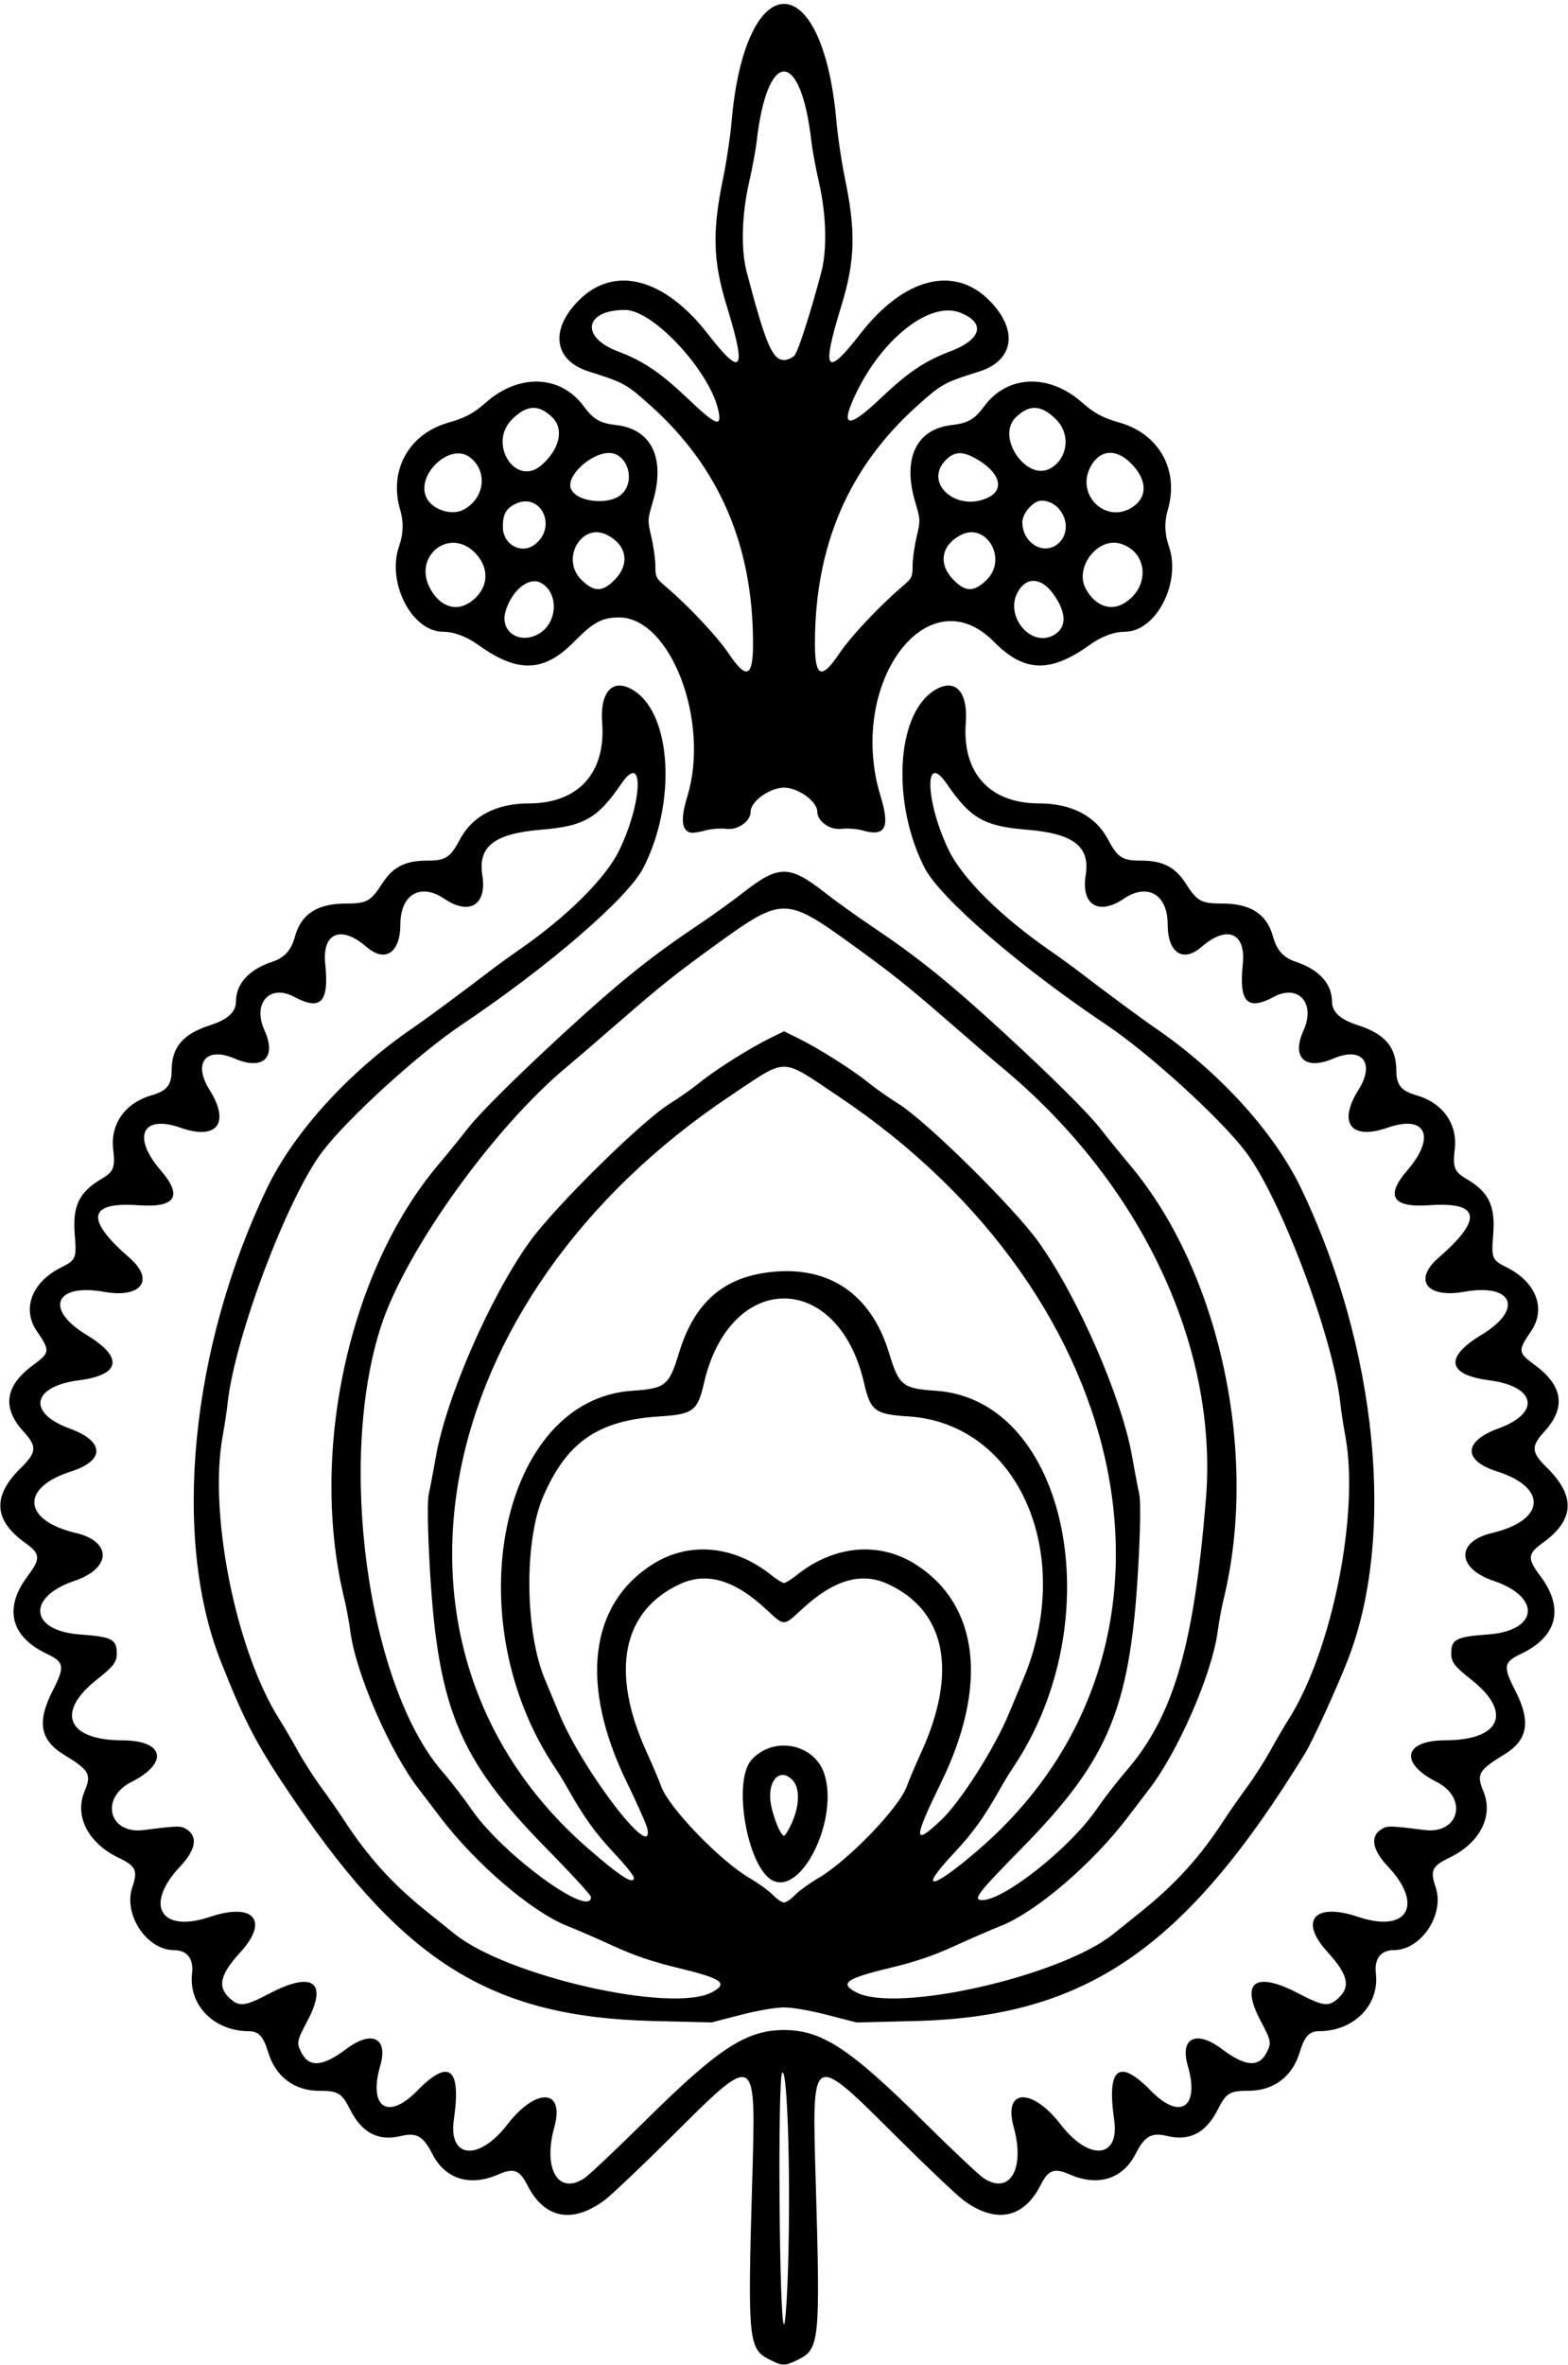 <?xml version="1.0" encoding="UTF-8" standalone="no"?>
<svg id="svg4136" xmlns:rdf="http://www.w3.org/1999/02/22-rdf-syntax-ns#" xmlns="http://www.w3.org/2000/svg" height="992" viewBox="0 0 658 992" width="658" version="1.1" xmlns:cc="http://creativecommons.org/ns#" xmlns:dc="http://purl.org/dc/elements/1.1/">
<path id="path4146" d="m323.12 989.83c-9.093-4.501-9.418-7.758-7.468-74.83 1.599-54.997 2.226-54.658-34.169-18.471-12.487 12.415-25.016 24.289-27.843 26.386-13.42 9.955-25.178 7.695-32.269-6.203-3.396-6.656-5.692-7.495-12.471-4.554-11.759 5.101-22.106 1.839-27.461-8.658-3.874-7.593-6.621-9.136-13.381-7.514-9.306 2.233-16.211-1.385-21.09-11.05-3.56-7.04-5.02-7.94-12.94-7.94-10.5 0-18.46-5.99-21.48-16.15-1.96-6.58-4.02-8.85-8.02-8.85-14.708 0-25.495-10.94-23.929-24.26 0.719-6.12-2.08-9.74-7.524-9.74-11.489 0-21.438-14.98-17.553-26.42 2.385-7.024 1.552-8.807-5.76-12.338-12.848-6.2-18.616-17.48-14.264-27.89 2.985-7.144 2.048-8.792-8.752-15.398-9.972-6.099-11.302-13.81-4.628-26.827 5.179-10.101 4.895-11.933-2.384-15.38-15.324-7.256-18.281-19.166-8.116-32.689 5.523-7.347 5.372-9.283-1.083-13.919-13.319-9.565-13.836-19.662-1.617-31.596 6.452-6.302 6.642-8.889 1.093-14.908-9.304-10.093-8.01-19.322 3.937-28.092 7.069-5.189 7.143-5.892 1.496-14.212-6.363-9.377-2.11-20.521 10.179-26.669 6.245-3.124 6.569-3.889 5.758-13.614-1.016-12.182 1.771-18.013 11.269-23.58 5.035-2.951 5.741-4.762 4.85-12.442-1.228-10.577 5.003-19.368 15.993-22.563 6.543-1.902 8.496-4.292 8.526-10.431 0.048-9.863 4.687-15.292 16.263-19.032 7.287-2.354 10.7-5.495 10.737-9.881 0.063-7.55 5.418-13.424 15.214-16.688 5.195-1.731 7.952-4.801 9.562-10.648 2.584-9.38 9.381-13.779 21.295-13.779 8.833 0 10.52-0.928 15.316-8.426 4.4-6.89 9.66-9.58 18.68-9.58 7.979 0 9.825-1.19 13.999-9.022 5.19-9.74 15.31-14.98 28.91-14.98 20.645 0 32.287-12.801 30.702-33.759-1.023-13.529 4.741-19.222 13.569-13.401 15.683 10.341 17.532 47.105 3.731 74.158-6.45 12.64-39.74 41.37-76.5 66.01-17.82 11.95-47.54 39.02-58.17 52.99-14.71 19.328-36.814 77.93-39.794 105.5-0.357 3.3-1.298 9.537-2.092 13.86-5.984 32.584 5.579 90.19 23.876 118.95 1.814 2.852 5.224 8.687 7.577 12.967 2.353 4.279 6.826 11.254 9.941 15.5 3.115 4.245 7.416 10.419 9.559 13.719 9.936 15.302 20.196 26.654 34.439 38.104 4.034 3.243 9.434 7.582 12 9.642 22.125 17.762 91.076 33.37 107.92 24.429 7.087-3.763 4.318-5.748-14.267-10.229-10.633-2.563-18.262-5.146-26.911-9.111-6.639-3.044-15.447-6.871-19.572-8.506-14.851-5.885-38.359-25.989-53.173-45.475-4.03-5.301-8.064-10.586-8.965-11.745-12.118-15.596-26.407-48.333-28.809-66.002-0.59-4.342-1.695-10.417-2.456-13.5-14.987-60.778 1.423-137.35 39.047-182.2 4.338-5.171 9.973-12.102 12.523-15.402 4.967-6.429 20.63-21.985 40.833-40.552 22.526-20.703 36.007-31.558 55-44.286 6.325-4.239 15.14-10.557 19.588-14.04 15.261-11.949 19.563-11.949 34.824 0 4.449 3.483 13.263 9.801 19.588 14.04 18.993 12.728 32.474 23.583 55 44.286 20.203 18.567 35.866 34.123 40.833 40.552 2.55 3.3 8.185 10.231 12.523 15.402 37.623 44.849 54.034 121.43 39.047 182.2-0.76 3.083-1.865 9.158-2.456 13.5-2.402 17.67-16.691 50.406-28.809 66.002-0.901 1.159-4.935 6.445-8.965 11.745-14.814 19.486-38.322 39.591-53.173 45.475-4.125 1.635-12.932 5.462-19.572 8.506-8.65 3.965-16.278 6.548-26.911 9.111-18.585 4.48-21.354 6.466-14.267 10.229 16.839 8.941 85.79-6.668 107.92-24.429 2.566-2.06 7.966-6.399 12-9.642 14.243-11.45 24.503-22.801 34.439-38.104 2.143-3.3 6.444-9.474 9.559-13.719 3.115-4.246 7.588-11.221 9.941-15.5 2.353-4.279 5.762-10.114 7.577-12.967 18.297-28.764 29.86-86.37 23.876-118.95-0.82-4.32-1.76-10.56-2.12-13.86-2.97-27.57-25.08-86.17-39.79-105.5-10.63-13.97-40.35-41.04-58.17-52.99-36.763-24.645-70.05-53.37-76.501-66.014-13.802-27.054-11.952-63.817 3.731-74.158 8.828-5.821 14.592-0.129 13.569 13.401-1.59 20.96 10.05 33.76 30.7 33.76 13.602 0 23.718 5.242 28.908 14.978 4.175 7.832 6.02 9.022 13.999 9.022 9.028 0 14.281 2.692 18.684 9.574 4.796 7.498 6.483 8.426 15.316 8.426 11.914 0 18.712 4.398 21.295 13.779 1.611 5.847 4.367 8.917 9.562 10.648 9.796 3.264 15.15 9.138 15.214 16.688 0.037 4.386 3.449 7.526 10.737 9.881 11.576 3.74 16.215 9.169 16.263 19.032 0.03 6.139 1.983 8.529 8.526 10.431 10.99 3.195 17.221 11.985 15.993 22.563-0.891 7.68-0.185 9.492 4.85 12.442 9.498 5.566 12.285 11.398 11.269 23.58-0.811 9.725-0.487 10.489 5.758 13.614 12.289 6.148 16.543 17.292 10.179 26.669-5.646 8.32-5.572 9.023 1.496 14.212 11.948 8.77 13.241 17.999 3.937 28.092-5.549 6.02-5.359 8.607 1.093 14.908 12.219 11.934 11.702 22.031-1.617 31.596-6.455 4.636-6.606 6.572-1.083 13.919 10.166 13.523 7.209 25.433-8.116 32.689-7.279 3.446-7.563 5.279-2.384 15.38 6.674 13.016 5.343 20.727-4.629 26.827-10.8 6.606-11.737 8.254-8.752 15.398 4.351 10.415-1.416 21.694-14.264 27.896-7.312 3.53-8.145 5.313-5.76 12.338 3.88 11.43-6.07 26.41-17.56 26.41-5.444 0-8.242 3.624-7.524 9.741 1.57 13.32-9.22 24.26-23.93 24.26-4.008 0-6.069 2.273-8.021 8.848-3.02 10.16-10.98 16.15-21.48 16.15-7.925 0-9.389 0.897-12.942 7.936-4.879 9.665-11.783 13.283-21.09 11.05-6.76-1.622-9.507-0.079-13.381 7.514-5.356 10.496-15.702 13.758-27.461 8.658-6.778-2.94-9.075-2.102-12.471 4.554-7.09 13.897-18.849 16.157-32.269 6.203-2.827-2.097-15.356-13.97-27.843-26.386-36.4-36.19-35.77-36.53-34.17 18.47 1.953 67.186 1.628 70.412-7.543 74.852-5.506 2.665-6.261 2.664-11.687-0.022zm7.35-32.08c1.51-37.81 0.18-90.73-2.22-88.33-1.98 1.97-1.25 105.58 0.75 105.58 0.432 0 1.095-7.763 1.473-17.25zm-85.07-44.248c2.025-1.374 13.472-12.185 25.437-24.024 30.66-30.34 42.36-37.98 58.16-37.98 15.796 0 27.502 7.644 58.16 37.978 11.966 11.839 23.413 22.65 25.437 24.024 11.053 7.501 17.71-3.634 12.778-21.372-4.473-16.089 7.656-16.675 19.786-0.955 11.914 15.441 24.769 14.241 22.394-2.09-3.17-21.84 1.97-25.86 15.45-12.08 12.296 12.567 20.524 6.93 15.435-10.575-3.385-11.643 3.539-15.054 14.237-7.012 9.909 7.448 15.56 7.906 18.858 1.528 2.092-4.046 1.929-4.903-2.53-13.321-8.652-16.33-2.256-20.951 15.893-11.48 10.555 5.508 12.704 5.747 16.865 1.87 5.106-4.757 3.865-9.886-4.647-19.2-12.172-13.318-5.535-20.956 12.842-14.778 20.698 6.959 27.71-5.023 12.412-21.209-6.436-6.809-7.469-12.399-2.852-15.424 2.555-1.674 3.43-1.665 18.304 0.2 14.562 1.826 18.366-13.421 5.035-20.176-15.731-7.971-13.808-17.409 3.554-17.446 23.416-0.051 28.438-11.705 10.979-25.477-7.04-5.55-8.38-7.31-8.38-11.03 0-5.879 2.081-6.946 15.409-7.897 21.111-1.507 22.603-15.648 2.372-22.48-15.56-5.255-15.89-16.502-0.589-20.106 22.292-5.252 23.388-18.971 2.06-25.778-14.467-4.617-14.198-12.669 0.603-18.066 17.873-6.517 15.724-17.638-3.9-20.179-17.662-2.287-18.916-9.615-3.263-19.07 17.771-10.734 13.306-21.725-7.333-18.05-15.655 2.787-21.441-4.942-10.686-14.277 18.732-16.26 17.476-23.542-3.803-22.038-15.604 1.103-18.683-3.776-9.269-14.686 12.136-14.066 7.732-23.481-8.341-17.832-15.285 5.372-20.941-1.919-12.24-15.778 7.18-11.43 1.63-18.42-10.52-13.21-11.883 5.094-17.673-0.41-12.478-11.859 5.145-11.338-2.167-19.563-12.478-14.036-11.166 5.984-14.688 2.26-13.016-13.763 1.372-13.153-6.627-16.477-17.313-7.195-7.806 6.781-14.21 2.519-14.219-9.462-0.009-12.583-8.485-17.486-18.496-10.699-10.473 7.1-17.885 2.525-15.91-9.821 1.946-12.169-5.021-17.566-24.757-19.179-17.894-1.462-23.614-4.746-33.562-19.271-9.614-14.037-8.939 7.614 0.869 27.882 5.722 11.824 21.936 27.904 42.393 42.042 3.868 2.673 9.493 6.755 12.5 9.071 9.631 7.418 26.311 19.75 31.467 23.264 26.929 18.356 50.217 43.913 61.529 67.525 32.08 66.959 39.838 146.48 19.347 198.3-4.91 12.417-14.618 33.567-17.742 38.656-50.317 81.939-91.931 110.48-163.67 112.24l-24.534 0.602-12.185-3.145c-7.12-1.86-14.69-3.16-18.24-3.16-3.547 0-11.116 1.305-18.247 3.145l-12.185 3.145-24.534-0.602c-67.01-1.64-103.67-23.99-149.67-91.26-16.32-23.86-21.27-33.15-31.736-59.62-20.491-51.82-12.732-131.34 19.346-198.3 11.312-23.612 34.6-49.169 61.529-67.525 5.156-3.515 21.836-15.847 31.467-23.264 3.007-2.316 8.632-6.398 12.5-9.071 20.457-14.139 36.671-30.218 42.393-42.042 9.808-20.268 10.483-41.919 0.869-27.882-9.948 14.525-15.668 17.809-33.562 19.271-19.736 1.613-26.703 7.01-24.757 19.179 1.974 12.346-5.437 16.92-15.91 9.821-10.011-6.787-18.487-1.884-18.496 10.699-0.009 11.981-6.413 16.242-14.219 9.462-10.686-9.282-18.685-5.957-17.313 7.195 1.672 16.023-1.851 19.747-13.016 13.763-10.311-5.527-17.623 2.698-12.478 14.036 5.19 11.45-0.6 16.95-12.48 11.86-12.146-5.21-17.704 1.78-10.52 13.22 8.702 13.86 3.045 21.15-12.24 15.78-16.073-5.649-20.477 3.766-8.341 17.832 9.414 10.91 6.334 15.789-9.269 14.686-21.279-1.504-22.535 5.778-3.803 22.038 10.754 9.335 4.968 17.065-10.686 14.277-20.639-3.675-25.104 7.316-7.333 18.05 15.654 9.455 14.4 16.783-3.263 19.07-19.624 2.541-21.773 13.663-3.9 20.179 14.802 5.397 15.07 13.449 0.603 18.066-21.328 6.807-20.232 20.526 2.06 25.778 15.301 3.605 14.971 14.852-0.589 20.106-20.231 6.832-18.739 20.973 2.372 22.48 13.327 0.94 15.408 2.01 15.408 7.89 0 3.72-1.339 5.483-8.384 11.041-17.395 13.721-12.431 25.425 10.806 25.477 17.516 0.039 19.525 9.441 3.728 17.446-13.332 6.756-9.527 22.002 5.035 20.176 14.874-1.865 15.749-1.875 18.304-0.2 4.617 3.025 3.583 8.615-2.852 15.424-15.298 16.186-8.286 28.168 12.412 21.209 18.377-6.178 25.014 1.459 12.842 14.778-8.512 9.314-9.754 14.443-4.647 19.2 4.16 3.876 6.31 3.638 16.865-1.87 18.149-9.471 24.545-4.851 15.893 11.48-4.46 8.418-4.623 9.275-2.53 13.321 3.298 6.378 8.95 5.92 18.858-1.528 10.698-8.042 17.622-4.631 14.237 7.012-5.089 17.504 3.14 23.142 15.435 10.575 13.481-13.778 18.62-9.756 15.444 12.084-2.375 16.331 10.479 17.531 22.394 2.09 12.13-15.72 24.259-15.134 19.786 0.955-4.932 17.738 1.726 28.873 12.778 21.372zm88.161-118.59c1.615-1.698 6.077-4.928 9.915-7.177 12.409-7.272 33.803-29.451 37.039-38.397 0.962-2.661 3.701-9.113 6.085-14.338 15.439-33.829 10.323-59.446-14.105-70.63-10.998-5.035-22.501-1.729-35.505 10.205-8.513 7.813-7.473 7.813-15.986 0-13.004-11.933-24.507-15.24-35.505-10.205-24.428 11.184-29.544 36.8-14.105 70.63 2.385 5.225 5.123 11.677 6.085 14.338 3.236 8.946 24.63 31.125 37.039 38.397 3.838 2.249 8.3 5.479 9.915 7.177 1.62 1.7 3.68 3.09 4.57 3.09 0.894 0 2.947-1.389 4.563-3.088zm-9.237-6.099c-10.653-5.151-17.084-41.604-8.937-50.661 9.083-10.098 26.251-6.86 30.473 5.747 6.28 18.751-9.139 50.909-21.536 44.914zm7.68-23.55c3.549-7.551 3.815-15.116 0.651-18.514-4.946-5.31-10.184-0.698-9.383 8.264 0.48 5.37 4.16 14.99 5.73 14.99 0.429 0 1.782-2.131 3.006-4.736zm-84 30.41c0-0.734-8.371-9.846-18.603-20.25-37.64-38.28-46.22-59.75-49.33-123.42-0.661-13.556-0.703-22.978-0.114-25.5 0.514-2.2 1.859-9.248 2.988-15.662 4.358-24.756 22.81-66.983 39.333-90.011 10.429-14.534 46.991-50.568 58.675-57.827 3.984-2.475 9.808-6.578 12.944-9.119 6.552-5.309 20.956-14.38 29.354-18.486l5.75-2.812 5.75 2.812c8.397 4.106 22.802 13.178 29.354 18.486 3.135 2.54 8.96 6.644 12.944 9.119 11.685 7.26 48.247 43.293 58.675 57.827 16.523 23.028 34.976 65.255 39.333 90.011 1.129 6.414 2.473 13.462 2.988 15.662 0.589 2.522 0.547 11.944-0.114 25.5-3.106 63.673-11.688 85.144-49.327 123.42-18.54 18.852-20.62 21.595-16.353 21.571 9.23-0.052 36.743-21.88 47.787-37.913 3.248-4.716 8.74-11.835 12.204-15.821 20.09-23.1 28.68-52.16 33.8-114.25 5.32-64.46-27.47-133.48-86.46-182-2.341-1.925-12.021-10.25-21.511-18.5-17.549-15.255-23.993-20.377-41.77-33.202-26.251-18.938-28.319-18.938-54.57 0-17.777 12.824-24.221 17.946-41.77 33.202-9.491 8.25-19.171 16.575-21.511 18.5-30.574 25.145-67.728 76.677-78.354 108.68-18.818 56.668-5.865 151.28 25.679 187.58 3.464 3.986 8.956 11.105 12.204 15.821 12.91 18.75 50.03 45.9 50.03 36.59zm18-8.114c0-0.797-3.729-5.409-8.286-10.25-7.808-8.293-12.758-15.175-19.28-26.801-1.542-2.75-4.019-6.805-5.502-9.011-41.806-62.148-22.952-154.39 32.326-158.14 14.041-0.954 15.491-2.123 19.66-15.849 6.111-20.123 17.492-30.791 35.833-33.588 25.88-3.947 44.578 8.053 52.333 33.588 4.168 13.726 5.619 14.896 19.66 15.849 55.278 3.755 74.133 95.992 32.326 158.14-1.484 2.206-3.96 6.261-5.502 9.011-6.522 11.627-11.472 18.508-19.28 26.801-15.639 16.611-9.248 15.54 10.75-1.802 95.882-83.144 68.074-230.69-59.536-315.88-24.325-16.24-20.675-16.24-45 0-127.61 85.18-155.42 232.73-59.54 315.87 13.71 11.88 19.04 15.26 19.04 12.05zm5.654-20.532c-0.328-1.639-4.214-10.407-8.636-19.482-19.81-40.659-15.808-74.496 10.809-91.393 15.289-9.706 34.189-7.99 49.842 4.524 2.3 1.83 4.7 3.33 5.34 3.33 0.64 0 3.039-1.5 5.332-3.333 15.653-12.514 34.553-14.23 49.842-4.524 26.617 16.897 30.618 50.734 10.809 91.393-11.853 24.328-11.861 27.031-0.048 15.886 8.074-7.617 22.402-30.086 28.326-44.423 1.932-4.675 4.654-11.2 6.049-14.5 22.173-52.449-1.863-107.51-48.187-110.39-13.874-0.863-15.883-2.361-18.479-13.776-10.826-47.598-56.461-47.598-67.287 0-2.596 11.415-4.606 12.913-18.479 13.776-25.806 1.605-38.963 10.615-48.894 33.486-8.102 18.658-7.75 56.904 0.707 76.908 1.395 3.3 4.117 9.825 6.049 14.5 9.807 23.732 39.881 62.854 36.914 48.019zm18.195-417.75c-3.86-0.872-4.322-5.751-1.434-15.163 9.65-31.47-6.98-75.12-28.61-75.12-7.139 0-10.835 1.999-18.982 10.268-12.603 12.792-23.582 13.133-40.133 1.248-4.918-3.532-10.18-5.501-14.726-5.511-13.22-0.03-23.84-20.76-18.46-36.01 1.756-4.978 1.914-10.123 0.459-15.007-4.928-16.545 3.455-31.879 20.041-36.659 7.376-2.125 10.654-3.884 16-8.584 13.822-12.151 31.235-11.469 40.89 1.6 4.123 5.582 6.878 7.179 13.719 7.955 14.845 1.684 20.724 14.014 15.336 32.165-2.233 7.523-2.245 7.805-0.597 14.849 0.924 3.949 1.673 9.395 1.666 12.102-0.012 4.56 0.298 5.185 4.208 8.5 9.594 8.133 21.749 21.062 26.632 28.328 7.394 11.003 10.147 9.861 10.147-4.208 0-41.126-14.112-73.967-42.878-99.787-10.292-9.238-11.181-9.729-26.052-14.414-14.693-4.629-16.478-17.554-4.13-29.901 14.844-14.844 35.851-9.351 54.097 14.146 14.393 18.536 16.369 15.721 8.016-11.417-5.922-19.239-6.272-31.437-1.554-54.169 1.37-6.6 2.943-17.175 3.497-23.5 5.754-65.805 38.256-65.805 44.01 0 0.553 6.325 2.127 16.9 3.497 23.5 4.718 22.731 4.369 34.93-1.554 54.169-8.354 27.139-6.378 29.953 8.016 11.417 18.246-23.497 39.253-28.991 54.097-14.146 12.348 12.348 10.562 25.273-4.13 29.901-14.871 4.685-15.759 5.176-26.052 14.414-28.8 25.81-42.91 58.66-42.91 99.78 0 14.069 2.753 15.211 10.147 4.208 4.883-7.266 17.038-20.195 26.632-28.328 3.91-3.315 4.22-3.94 4.208-8.5-0.007-2.707 0.743-8.153 1.666-12.102 1.647-7.043 1.636-7.326-0.597-14.849-5.388-18.151 0.491-30.481 15.336-32.165 6.84-0.776 9.595-2.373 13.719-7.955 9.655-13.07 27.068-13.751 40.89-1.6 5.346 4.699 8.624 6.458 16 8.584 16.585 4.779 24.969 20.114 20.041 36.659-1.454 4.883-1.297 10.028 0.459 15.007 5.381 15.253-5.241 35.977-18.456 36.006-4.546 0.01-9.807 1.979-14.726 5.511-16.551 11.885-27.529 11.543-40.133-1.248-28.043-28.462-62.022 17.819-47.6 64.834 4.003 13.048 1.947 16.984-7.457 14.279-2.411-0.694-6.474-1.008-9.063-0.702-4.81 0.57-10.06-3.18-10.06-7.18 0-4.139-7.515-9.769-13.478-10.096-5.97-0.32-14.52 5.62-14.52 10.1 0 4.002-5.254 7.749-10.066 7.178-2.588-0.307-6.651 0.008-9.063 0.702-2.404 0.692-5.114 1.089-6.022 0.884zm-63.16-83.81c7.527-4.932 7.619-17.195 0.158-21.053-5.05-2.611-12.331 3.45-14.774 12.3-2.379 8.615 6.611 13.998 14.617 8.753zm215.17 1.103c5.887-3.044 5.924-9.438 0.103-17.475-5.1-7.04-11.383-7.28-14.973-0.571-5.314 9.929 5.408 22.94 14.87 18.046zm-244.75-13.85c7.417-4.979 8.726-13.204 3.155-19.826-10.843-12.887-28.078 0.414-19.263 14.866 4.148 6.801 10.468 8.746 16.108 4.96zm274.66 0.286c11.041-6.732 10.004-21.632-1.74-25-9.469-2.716-19.205 10.056-14.419 18.916 3.866 7.157 10.377 9.608 16.158 6.084zm-213.6-10.048c6.214-6.532 4.818-14.335-3.316-18.541-10.692-5.529-19.741 9.916-10.956 18.701 5.371 5.371 9.05 5.33 14.272-0.16zm155.96 0.16c8.785-8.785-0.264-24.23-10.956-18.701-8.134 4.207-9.53 12.009-3.316 18.541 5.222 5.49 8.901 5.531 14.272 0.16zm-189.49-14.89c9.46-7.663 1.938-22.194-8.653-16.717-3.72 1.92-4.98 4.32-4.98 9.47 0 7.559 7.999 11.812 13.633 7.248zm219.91-0.682c6.08-6.08 1.13-17.55-7.57-17.55-3.29 0-7.97 5.28-7.97 8.99 0 9.16 9.637 14.465 15.545 8.557zm-250.22-13.67c9.249-4.752 10.564-16.646 2.467-22.317-8.192-5.738-22.227 7.585-17.929 17.018 2.317 5.086 10.45 7.874 15.462 5.299zm280.45-0.879c6.91-4.213 6.821-11.671-0.225-18.716-6.366-6.366-13.225-5.671-17.051 1.729-5.972 11.548 6.34 23.655 17.276 16.988zm-213.69-5.92c5.74-5.75 2.07-17.08-5.54-17.08-7.343 0-17.484 9.093-16.135 14.467 1.532 6.103 16.392 7.892 21.674 2.61zm153.96 1.405c6.879-3.557 4.058-11.013-6.245-16.504-5.193-2.768-8.41-2.511-11.867 0.946-9.786 9.786 4.892 22.395 18.112 15.559zm-187.8-13.39c7.625-6.695 9.532-15.121 4.529-20.012-5.72-5.592-10.752-5.335-16.953 0.867-10.248 10.248 1.66 28.597 12.424 19.145zm213.72 1.272c7.227-4.269 8.321-14.319 2.222-20.417-6.202-6.202-11.234-6.459-16.953-0.867-8.451 8.263 4.673 27.226 14.731 21.284zm-139.29-23.031c-2.644-16.293-27.171-43.297-39.352-43.324-17.072-0.038-19.005 11.392-2.946 17.415 10.471 3.927 17.74 8.836 29.144 19.682 11.459 10.898 14.115 12.155 13.153 6.228zm67.82-6.228c11.404-10.846 18.674-15.755 29.144-19.682 13.399-5.025 15.164-12.148 4.054-16.357-12.336-4.674-32.004 10.492-43.149 33.27-7.394 15.113-4.017 16.053 9.95 2.769zm-36.08-18c1.508-1.666 6.885-18.409 11.272-35.096 2.422-9.212 2.061-23.822-0.914-37-1.428-6.325-2.899-14.2-3.269-17.5-4.415-39.342-18.589-39.342-23.004 0-0.37 3.3-1.842 11.175-3.269 17.5-2.975 13.178-3.336 27.788-0.914 37 7.945 30.219 10.819 37 15.685 37 1.48 0 3.465-0.857 4.413-1.904z"/>
</svg>
